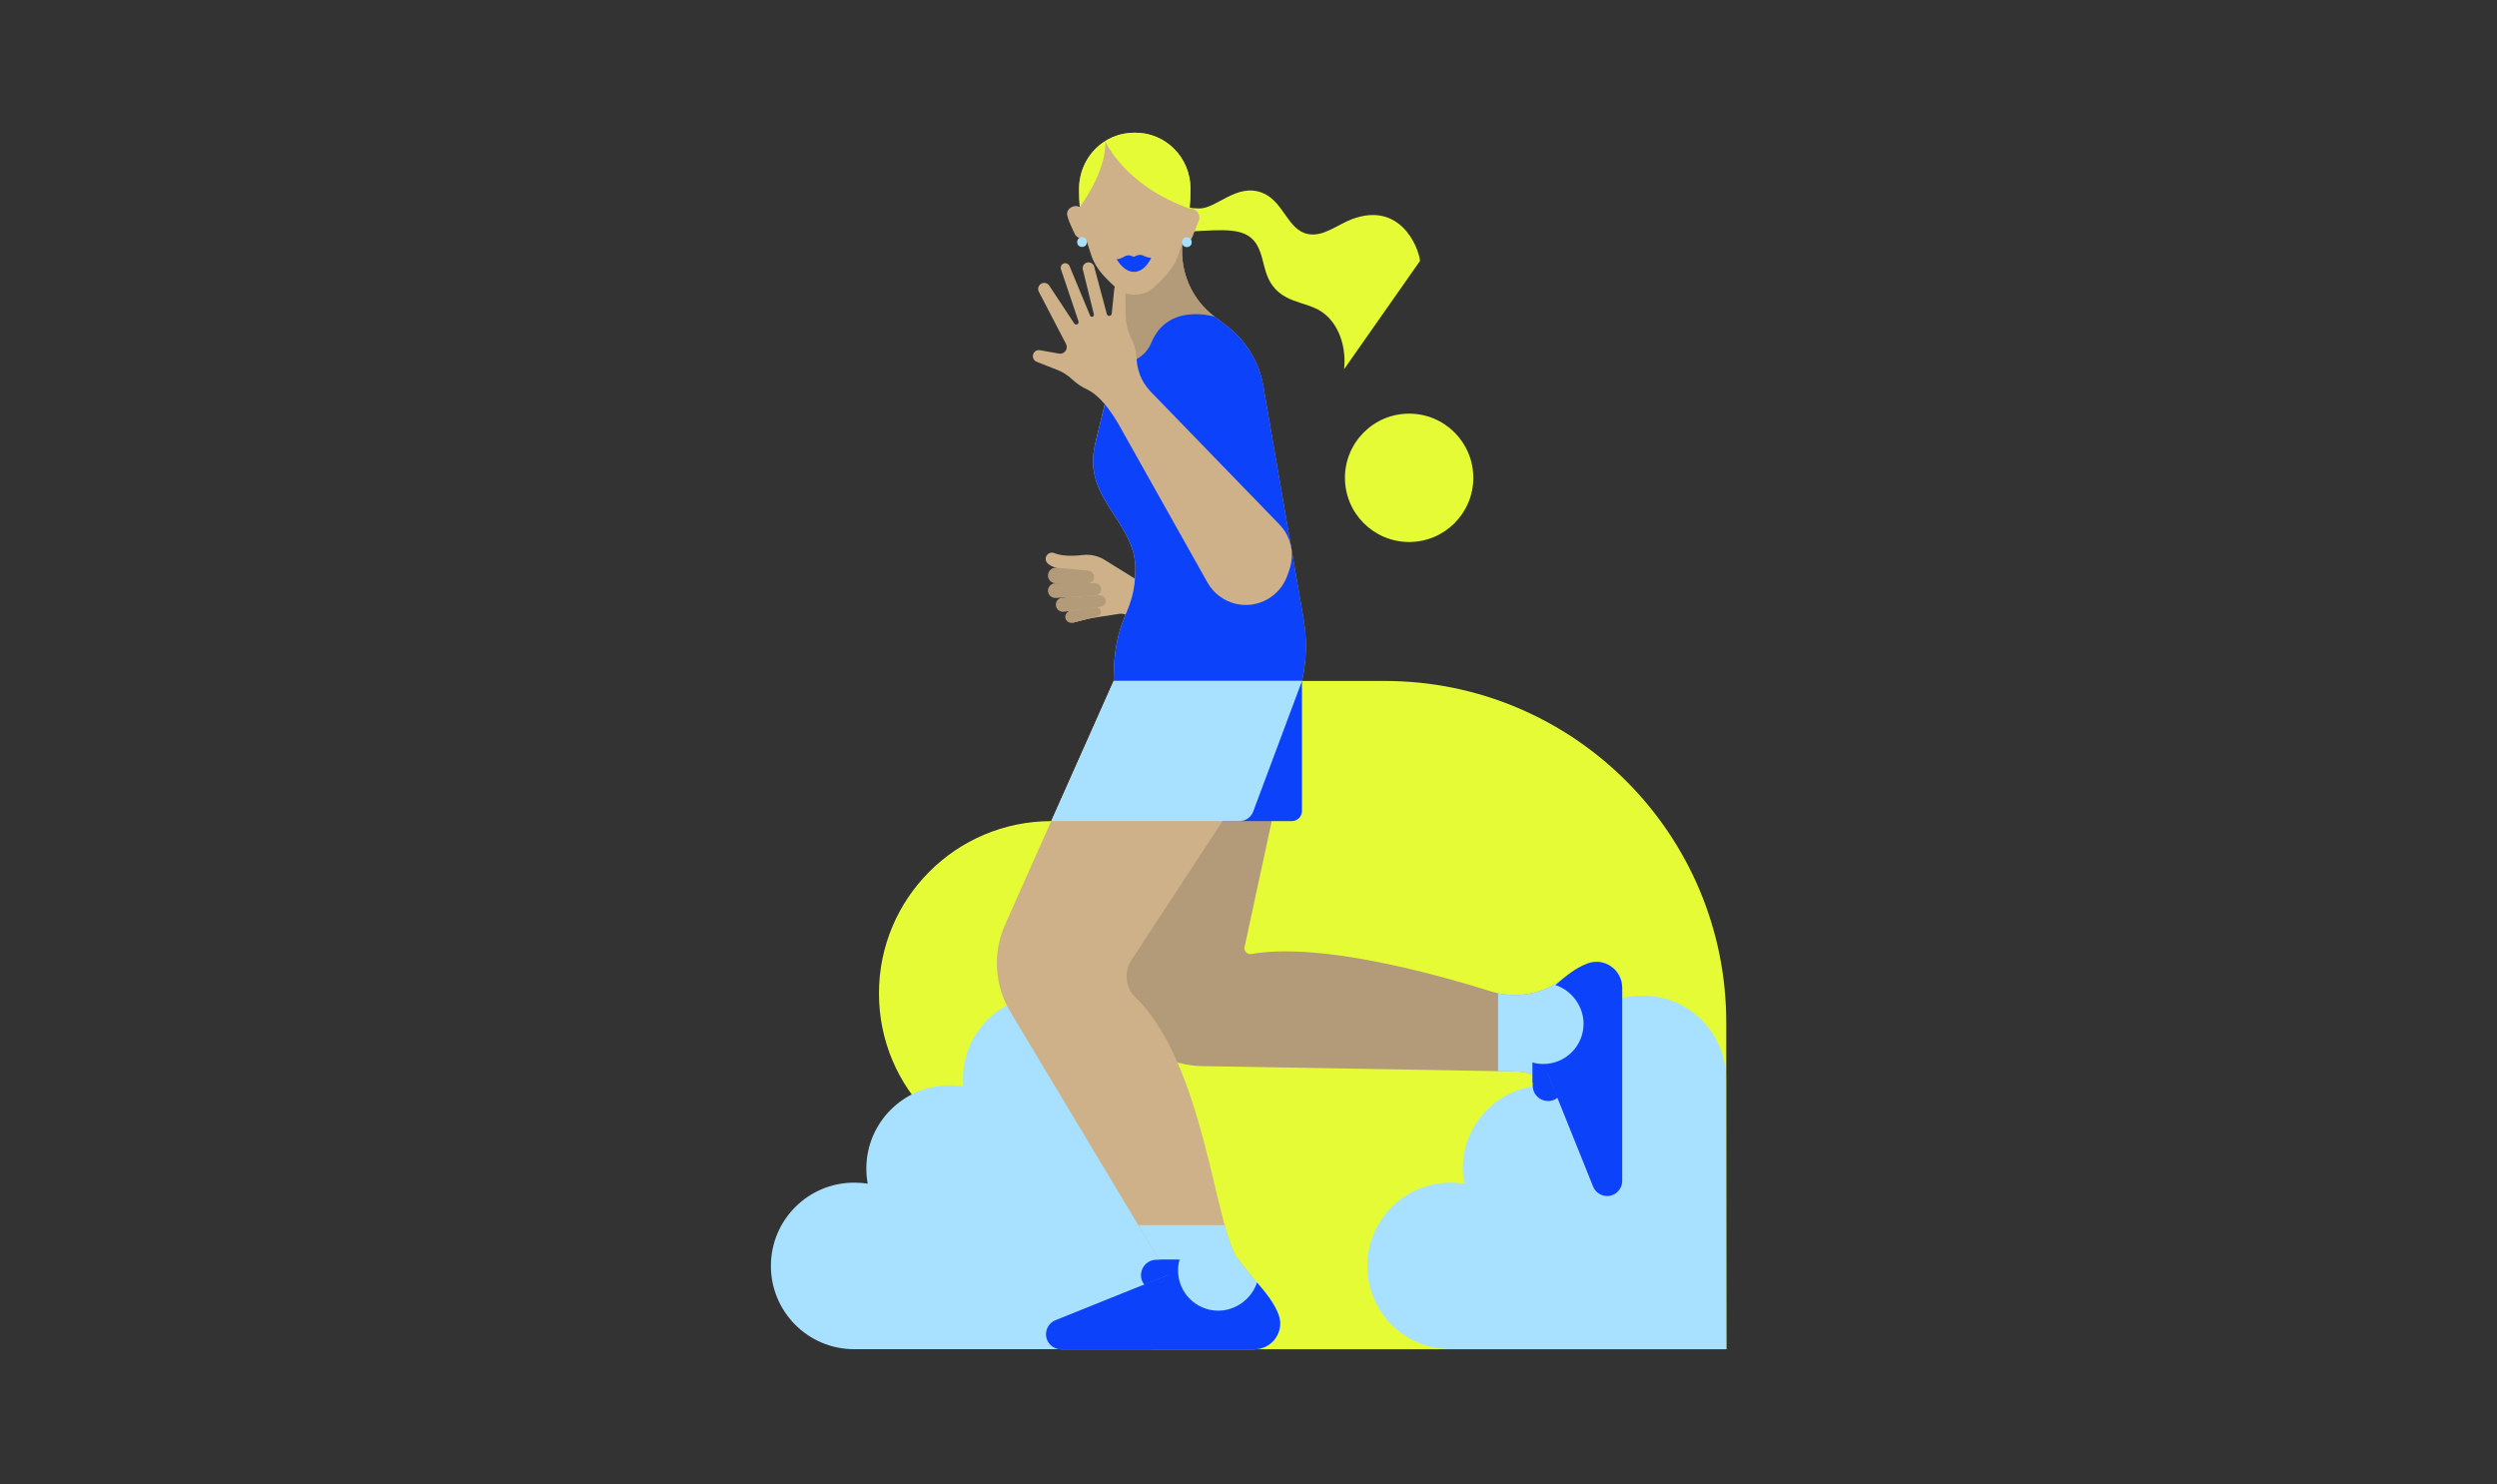 <?xml version="1.0" encoding="UTF-8"?> <!-- Generator: Adobe Illustrator 24.3.0, SVG Export Plug-In . SVG Version: 6.00 Build 0) --> <svg xmlns="http://www.w3.org/2000/svg" xmlns:xlink="http://www.w3.org/1999/xlink" version="1.1" id="Layer_1" x="0px" y="0px" viewBox="0 0 3084.9 1833.9" style="enable-background:new 0 0 3084.9 1833.9;" xml:space="preserve"><rect x="0" y="0" width="3084.9" height="1833.9" fill="#333333" stroke="none"/> <style type="text/css"> .st0{fill:#CEB189;} .st1{fill:#E5FB35;} .st2{fill:#A7E1FF;} .st3{fill:#B39A78;} .st4{fill:#0C42F9;} </style> <g> <path class="st0" d="M1305.2,701.5c0,0-4.8-0.4-10.5-5c-3.6-2.9-3.8-8.3-0.5-11.5l0,0c2.2-2.2,5.5-2.8,8.3-1.6 c5.2,2.2,15.9,4.7,35.4,2.4c9.3-1.1,18.8,1,26.8,6l42.5,26.4v56.7c0,0-10-18.6-24.5-16.4c-44.8,6.7-36.4,5.7-57.5,11L1305.2,701.5z "></path> <circle class="st1" cx="1298.8" cy="1227.5" r="212.9"></circle> <path class="st1" d="M2132.7,1667.2v-403.7c0-233.1-189-422.1-422.1-422.1h-154.6L1276,1346.3l146.5,320.9H2132.7z"></path> <path class="st2" d="M1409.6,1385l-24.4-7c6.6-13.6,10.3-28.8,10.3-44.9c0-56.9-46.1-102.9-102.9-102.9 c-56.9,0-102.9,46.1-102.9,102.9c0,3.2,0.2,6.3,0.4,9.4c-5.5-0.9-11.2-1.4-16.9-1.4c-56.9,0-102.9,46.1-102.9,102.9 c0,6.4,0.6,12.6,1.7,18.6c-5.4-0.9-11-1.3-16.7-1.3c-56.9,0-102.9,46.1-102.9,102.9c0,56.9,46.1,102.9,102.9,102.9h367.3 l64.1-102.9L1409.6,1385z"></path> <path class="st2" d="M2132.4,1333.1c0-56.9-46.1-102.9-102.9-102.9s-102.9,46.1-102.9,102.9c0,3.2,0.2,6.3,0.4,9.4 c-5.5-0.9-11.2-1.4-16.9-1.4c-56.9,0-102.9,46.1-102.9,102.9c0,6.4,0.6,12.6,1.7,18.6c-5.4-0.9-11-1.3-16.7-1.3 c-56.9,0-102.9,46.1-102.9,102.9c0,56.9,46.1,102.9,102.9,102.9h340.6C2132.7,1667.2,2132.4,1349.2,2132.4,1333.1z"></path> <path class="st3" d="M1343.8,720.7h-39.5c-5.3,0-9.6-4.3-9.6-9.6l0,0c0-5.7,4.9-10.1,10.5-9.6l39.4,3.6c4,0.4,7.1,3.7,7.1,7.8v0 C1351.7,717.2,1348.2,720.7,1343.8,720.7z"></path> <path class="st3" d="M1353.3,735.8l-48.9,3.1c-5.2,0.3-9.7-3.8-9.7-9.1l0,0c0-5,4.1-9.1,9.1-9.1h49c4.2,0,7.6,3.4,7.6,7.6l0,0 C1360.4,732.3,1357.3,735.6,1353.3,735.8z"></path> <path class="st3" d="M1360,749.6l-45.6,6.3c-5.3,0.7-10-3.4-10-8.7l0,0c0-4.7,3.6-8.5,8.3-8.8l45.9-2.8c4.1-0.2,7.5,3,7.5,7l0,0 C1366.1,746.2,1363.5,749.2,1360,749.6z"></path> <path class="st3" d="M1355.7,761.8l-30.3,7.6c-4.7,1.2-9.3-2.4-9.3-7.2l0,0c0-3.7,2.7-6.9,6.4-7.4l31-4.3c3.4-0.5,6.5,2.2,6.5,5.7 l0,0C1360,758.8,1358.2,761.1,1355.7,761.8z"></path> <path class="st3" d="M1961.2,1190.6c-10.7,4.1-19.4,10-28.6,17.4c-25.5,20.4-59.6,26.6-90.8,16.9c-73.9-23.1-212.7-60.7-295.7-46.1 c-5.1,0.9-9.6-3.6-8.5-8.7l70.7-327.7L1368.8,980l21.5,285.9c21.2,31.5,56.4,50.7,94.4,51.4l388.5,6.6 c23.4,0.4,44.2,14.8,52.9,36.5l42.2,105.5c3,7.5,10.6,12.3,18.8,11.6c9.7-0.8,17-9.2,17-18.9l0-238.2 C2004.1,1198.2,1981.9,1182.6,1961.2,1190.6z"></path> <path class="st0" d="M1528.6,1554.5c-27-36.4-41.4-240.8-125.5-321.7c-12.7-12.2-15-31.6-5.4-46.3L1581,906.7 c27.5-42,38-92.8,29.4-142.3l-49.7-287.3c-5.1-29.9-21.5-56.7-45.7-74.9l-14.5-10.9c-25.2-19-40.1-48.8-40.1-80.4v-18l-72.9,60.1 v58.4c0,0-20.1,76-34.8,138.4c-15.6,66.2,49.9,94.7,49.9,152.4c0,59.9-26.8,55.5-26.8,139.1l-134.2,301.5 c-15.4,34.7-13,74.7,6.5,107.3l195.1,325.2l-139.2,56c-7,2.8-11.7,9.7-11.7,17.3l0,0c0,10.3,8.3,18.6,18.6,18.6h238.6 c22.2,0,37.8-22.3,29.8-43C1570.3,1600.4,1552.3,1586.4,1528.6,1554.5z"></path> <path class="st3" d="M1500.5,391.3c-25.2-19-40.1-48.8-40.1-80.4v-18l-72.9,60.1v58.4c0,0-20.1,76-34.8,138.4"></path> <g> <path class="st1" d="M1425.4,263.5c12,12.7,28.7,23.5,46.1,22.5c40.3-2.3,64.9-4.5,78.4,12.3c9.7,12.1,10.1,28.9,16,43.3 c14.2,34.3,47.3,29.5,68.1,44.4c21.1,15.1,29.5,44.5,26.5,70.3l93.9-134c-2.3-18.7-25.5-73.5-84.1-51.5 c-18.2,6.8-35.1,22-54.2,18.4c-25.5-4.7-30.1-40.6-56.7-51c-31.6-12.3-55.9,19.4-77.8,19.4c-19.5,0-37.2-7.1-49.8-22.1"></path> </g> <path class="st4" d="M1608.5,841.4l-98.2,173.2h85.6c6.9,0,12.6-5.6,12.6-12.6V841.4z"></path> <path class="st4" d="M1422.5,423.3c-11.9,28.7-45,26.8-45,26.8c-7.1,27.6-16.7,65.7-24.7,99.7c-15.6,66.2,49.9,94.7,49.9,152.4 c0,59.9-26.8,55.5-26.8,139.1h232.7c5.6-25.1,6.3-51.2,1.9-76.9l-49.7-287.3c-5.1-29.9-21.5-56.7-45.7-74.9l-14.5-10.9 C1500.5,391.3,1443.1,373.4,1422.5,423.3z"></path> <path class="st1" d="M1613.3,814.4"></path> <path class="st0" d="M1481.4,266c-0.9-3.4-3.3-6.2-6.5-7.5c-1.8-0.7-3.6-0.9-5.2-0.7c0,0,0,0,0,0c0,0,0-0.1,0-0.1c0,0,0,0,0,0 c0.8-7.5,1.2-15.6,1.2-24.5c-0.2-38.5-30.3-69.5-68.8-69.3c-38.5-0.3-68.7,30.7-69,69.2c-0.1,8.1,0.3,15.6,0.9,22.6 c0.8,0.3,0.8,0.3,0,0c-2.2-0.9-4.6-1.4-7.2-0.8c-4.3,0.9-8.1,4.3-8.5,8.7c-0.5,5.6,9.7,25.8,9.7,25.8c2.7,5.9,14.3,7.7,14.3,7.7 c1.4,4.3,4.8,15.3,6.1,19c6.3,18.1,19.5,29.1,29.6,38.9c9.2,9,21.5,9.1,23.7,9.1c2.2,0,14.5-0.1,23.8-9 c10.1-9.8,23.3-20.7,29.7-38.8c0.9-2.6,5.5-16.1,5.5-16.1c4.9-0.4,10.1-1.6,12.5-7.7l7.2-18.4c0.2-0.3,0.3-0.6,0.5-1l0.1-0.2l0,0 C1481.8,270.8,1482,268.5,1481.4,266z"></path> <path class="st2" d="M1375.9,841.4l-77.1,173.2h211.6h20.8c7.6,0,14.4-4.7,17.1-11.9l60.3-161.4H1375.9z"></path> <g> <path class="st1" d="M1402,164c-13.6-0.1-26.1,3.7-36.6,10.3c0,0,23.3,54.7,104.2,83.4v0c0.8-7.5,1.2-15.6,1.2-24.4 C1470.6,194.8,1440.5,163.8,1402,164z"></path> <path class="st1" d="M1365.4,174.3c-19.4,12.2-32.1,33.9-32.3,58.8c-0.1,8.1,0.3,15.6,0.9,22.6 C1334,255.7,1367.5,211.8,1365.4,174.3z"></path> </g> <circle class="st1" cx="1740.9" cy="590.4" r="79.3"></circle> <path class="st0" d="M1580.7,648.1l-159.8-164.9l0,0c-11.8-13-16-26.4-16.9-41.6c-0.6-9.8-3.2-17.3-6-22.7 c-4.8-9.4-7.3-19.9-7.3-30.5l-0.3-30.8c0-3.3-2.3-6.1-5.6-6.7c-4-0.8-7.8,2-8.2,6.1l-3.1,30.5c-0.2,1.8-1.9,3.1-3.7,2.8 c-1.2-0.2-2.1-1.1-2.4-2.3l-15.6-58.5c-1-3.7-4.7-6-8.5-5.2l0,0c-4,0.8-6.5,4.8-5.5,8.8l13.6,55.3c0.3,1.4-0.6,2.8-2,3 c-1.1,0.2-2.3-0.4-2.7-1.5l-25.4-61.2c-0.9-2.2-3.2-3.6-5.6-3.5c-3.7,0.3-6.1,3.9-5,7.4l21.7,64.4c0.5,1.4-0.2,3-1.5,3.7 c-1.4,0.7-3,0.2-3.8-1.1l-30.8-46.7c-2.2-3.4-6.7-4.4-10.1-2.3c-3.4,2-4.6,6.4-2.8,9.9l33.6,64.5c3.1,6-2,13.1-8.7,11.9l-23.5-4.2 c-4.8-0.9-9.1,3-8.8,7.9l0,0c0.2,2.9,2.1,5.4,4.8,6.5l25.3,9.9c6.7,2.6,12.8,6.4,18,11.3c6.6,6.1,12.7,10,18,12.4 c15.8,7.2,29,25.2,39.5,42.9l0,0l110.1,196.1c7.6,13.6,20.8,23.3,36,26.6l0,0c26.9,5.8,53.9-9.5,62.9-35.6l2.5-7.2 C1599.7,684.2,1594.9,662.8,1580.7,648.1z"></path> <path class="st4" d="M1412.6,315.9c-2.7-1.3-5.7-1.3-8.4-0.1l-3.3,1.5l-3.4-1.2c-2.8-1-5.8-0.7-8.3,0.8c-2.7,1.6-6.2,3.3-9.6,3.4 c0,0,8.6,16.2,22,15.6c13.4-0.5,20.7-17.3,20.7-17.3C1419.1,318.6,1415.5,317.2,1412.6,315.9z"></path> <circle class="st2" cx="1336.8" cy="299.1" r="6"></circle> <circle class="st2" cx="1466.3" cy="299.3" r="6"></circle> <path class="st2" d="M1579.5,1624.2c-9.2-23.8-27.2-37.8-50.9-69.7c-5.5-7.4-10.5-21.8-15.6-40.7h-106.6l36.9,61.5l-139.2,56 c-7,2.8-11.7,9.7-11.7,17.3c0,10.3,8.3,18.6,18.6,18.6h238.6C1571.9,1667.2,1587.5,1644.9,1579.5,1624.2z"></path> <path class="st4" d="M1579.5,1624.2c-5.7-14.8-14.8-25.7-26.5-39.5c0,0,0,0,0,0c-6.5,19.8-25.8,34.8-47.9,34.8 c-27.4,0-49.7-22.2-49.7-49.7c0-4.6,0.6-9,1.8-13.2h-25.2l11.2,18.7l-40.3,16.2l-98.9,39.8c-7,2.8-11.7,9.7-11.7,17.3 c0,10.3,8.3,18.6,18.6,18.6h238.6C1571.9,1667.2,1587.5,1644.9,1579.5,1624.2z"></path> <path class="st4" d="M1457.3,1556.6h-28.6c-16,0-24.9,18.5-14.8,31l0,0l29.5-12.2L1457.3,1556.6z"></path> <path class="st2" d="M1961.1,1190.6c-10.7,4.1-19.4,10-28.6,17.4c-23.1,18.5-53.1,25.3-81.7,19.2v96.3l22.4,0.4 c10.6,0.2,20.7,3.3,29.4,8.6l9.7-5.8l11.6,28.9c0.8,1.5,1.5,3.1,2.2,4.8l42.2,105.5l0,0.1c0,0,0,0,0,0.1c0.2,0.4,0.4,0.9,0.6,1.3 c0.1,0.2,0.2,0.3,0.2,0.4c0.1,0.3,0.3,0.6,0.5,0.8c0.1,0.2,0.2,0.3,0.3,0.5c0.2,0.2,0.3,0.5,0.5,0.7c0.1,0.2,0.2,0.3,0.4,0.5 c0.2,0.2,0.3,0.4,0.5,0.6c0.1,0.2,0.3,0.3,0.4,0.5c0.2,0.2,0.4,0.4,0.5,0.6c0.1,0.2,0.3,0.3,0.5,0.4c0.2,0.2,0.4,0.4,0.6,0.5 c0.2,0.1,0.3,0.3,0.5,0.4c0.2,0.2,0.4,0.3,0.6,0.5c0.2,0.1,0.3,0.3,0.5,0.4c0.2,0.1,0.4,0.3,0.6,0.4c0.2,0.1,0.4,0.2,0.5,0.3 c0.2,0.1,0.4,0.3,0.7,0.4c0.2,0.1,0.4,0.2,0.6,0.3c0.2,0.1,0.5,0.2,0.7,0.3c0.2,0.1,0.4,0.2,0.6,0.3c0.2,0.1,0.5,0.2,0.7,0.3 c0.2,0.1,0.4,0.1,0.6,0.2c0.3,0.1,0.5,0.2,0.8,0.2c0.2,0.1,0.4,0.1,0.6,0.2c0.3,0.1,0.6,0.1,0.9,0.2c0.2,0,0.4,0.1,0.6,0.1 c0.3,0.1,0.7,0.1,1,0.1c0.2,0,0.3,0,0.4,0.1c0.5,0,1,0.1,1.5,0.1c0,0,0,0,0,0c0.4,0,0.9,0,1.3-0.1c0.1,0,0.2,0,0.3,0 c0.2,0,0.3,0,0.5-0.1c0.1,0,0.3,0,0.4-0.1c0.2,0,0.4-0.1,0.6-0.1c0.1,0,0.2,0,0.3-0.1c0.2,0,0.5-0.1,0.7-0.1c0,0,0.1,0,0.1,0 c8.3-2,14.3-9.7,14.3-18.5v-238.2C2004.1,1198.2,1981.9,1182.6,1961.1,1190.6z"></path> <path class="st4" d="M1961.1,1190.6c-14.8,5.7-25.7,14.8-39.5,26.5c0,0,0,0,0,0c19.8,6.5,34.8,25.8,34.8,47.9 c0,27.4-22.2,49.7-49.7,49.7c-4.6,0-9-0.6-13.2-1.8v25.2l18.7-11.2l16.2,40.3l39.8,98.9c2.8,7,9.7,11.7,17.3,11.7 c10.3,0,18.6-8.3,18.6-18.6v-238.6C2004.1,1198.2,1981.9,1182.6,1961.1,1190.6z"></path> <path class="st4" d="M1893.6,1312.8v28.6c0,16,18.5,24.9,31,14.8h0l-12.2-29.5L1893.6,1312.8z"></path> </g> </svg> 